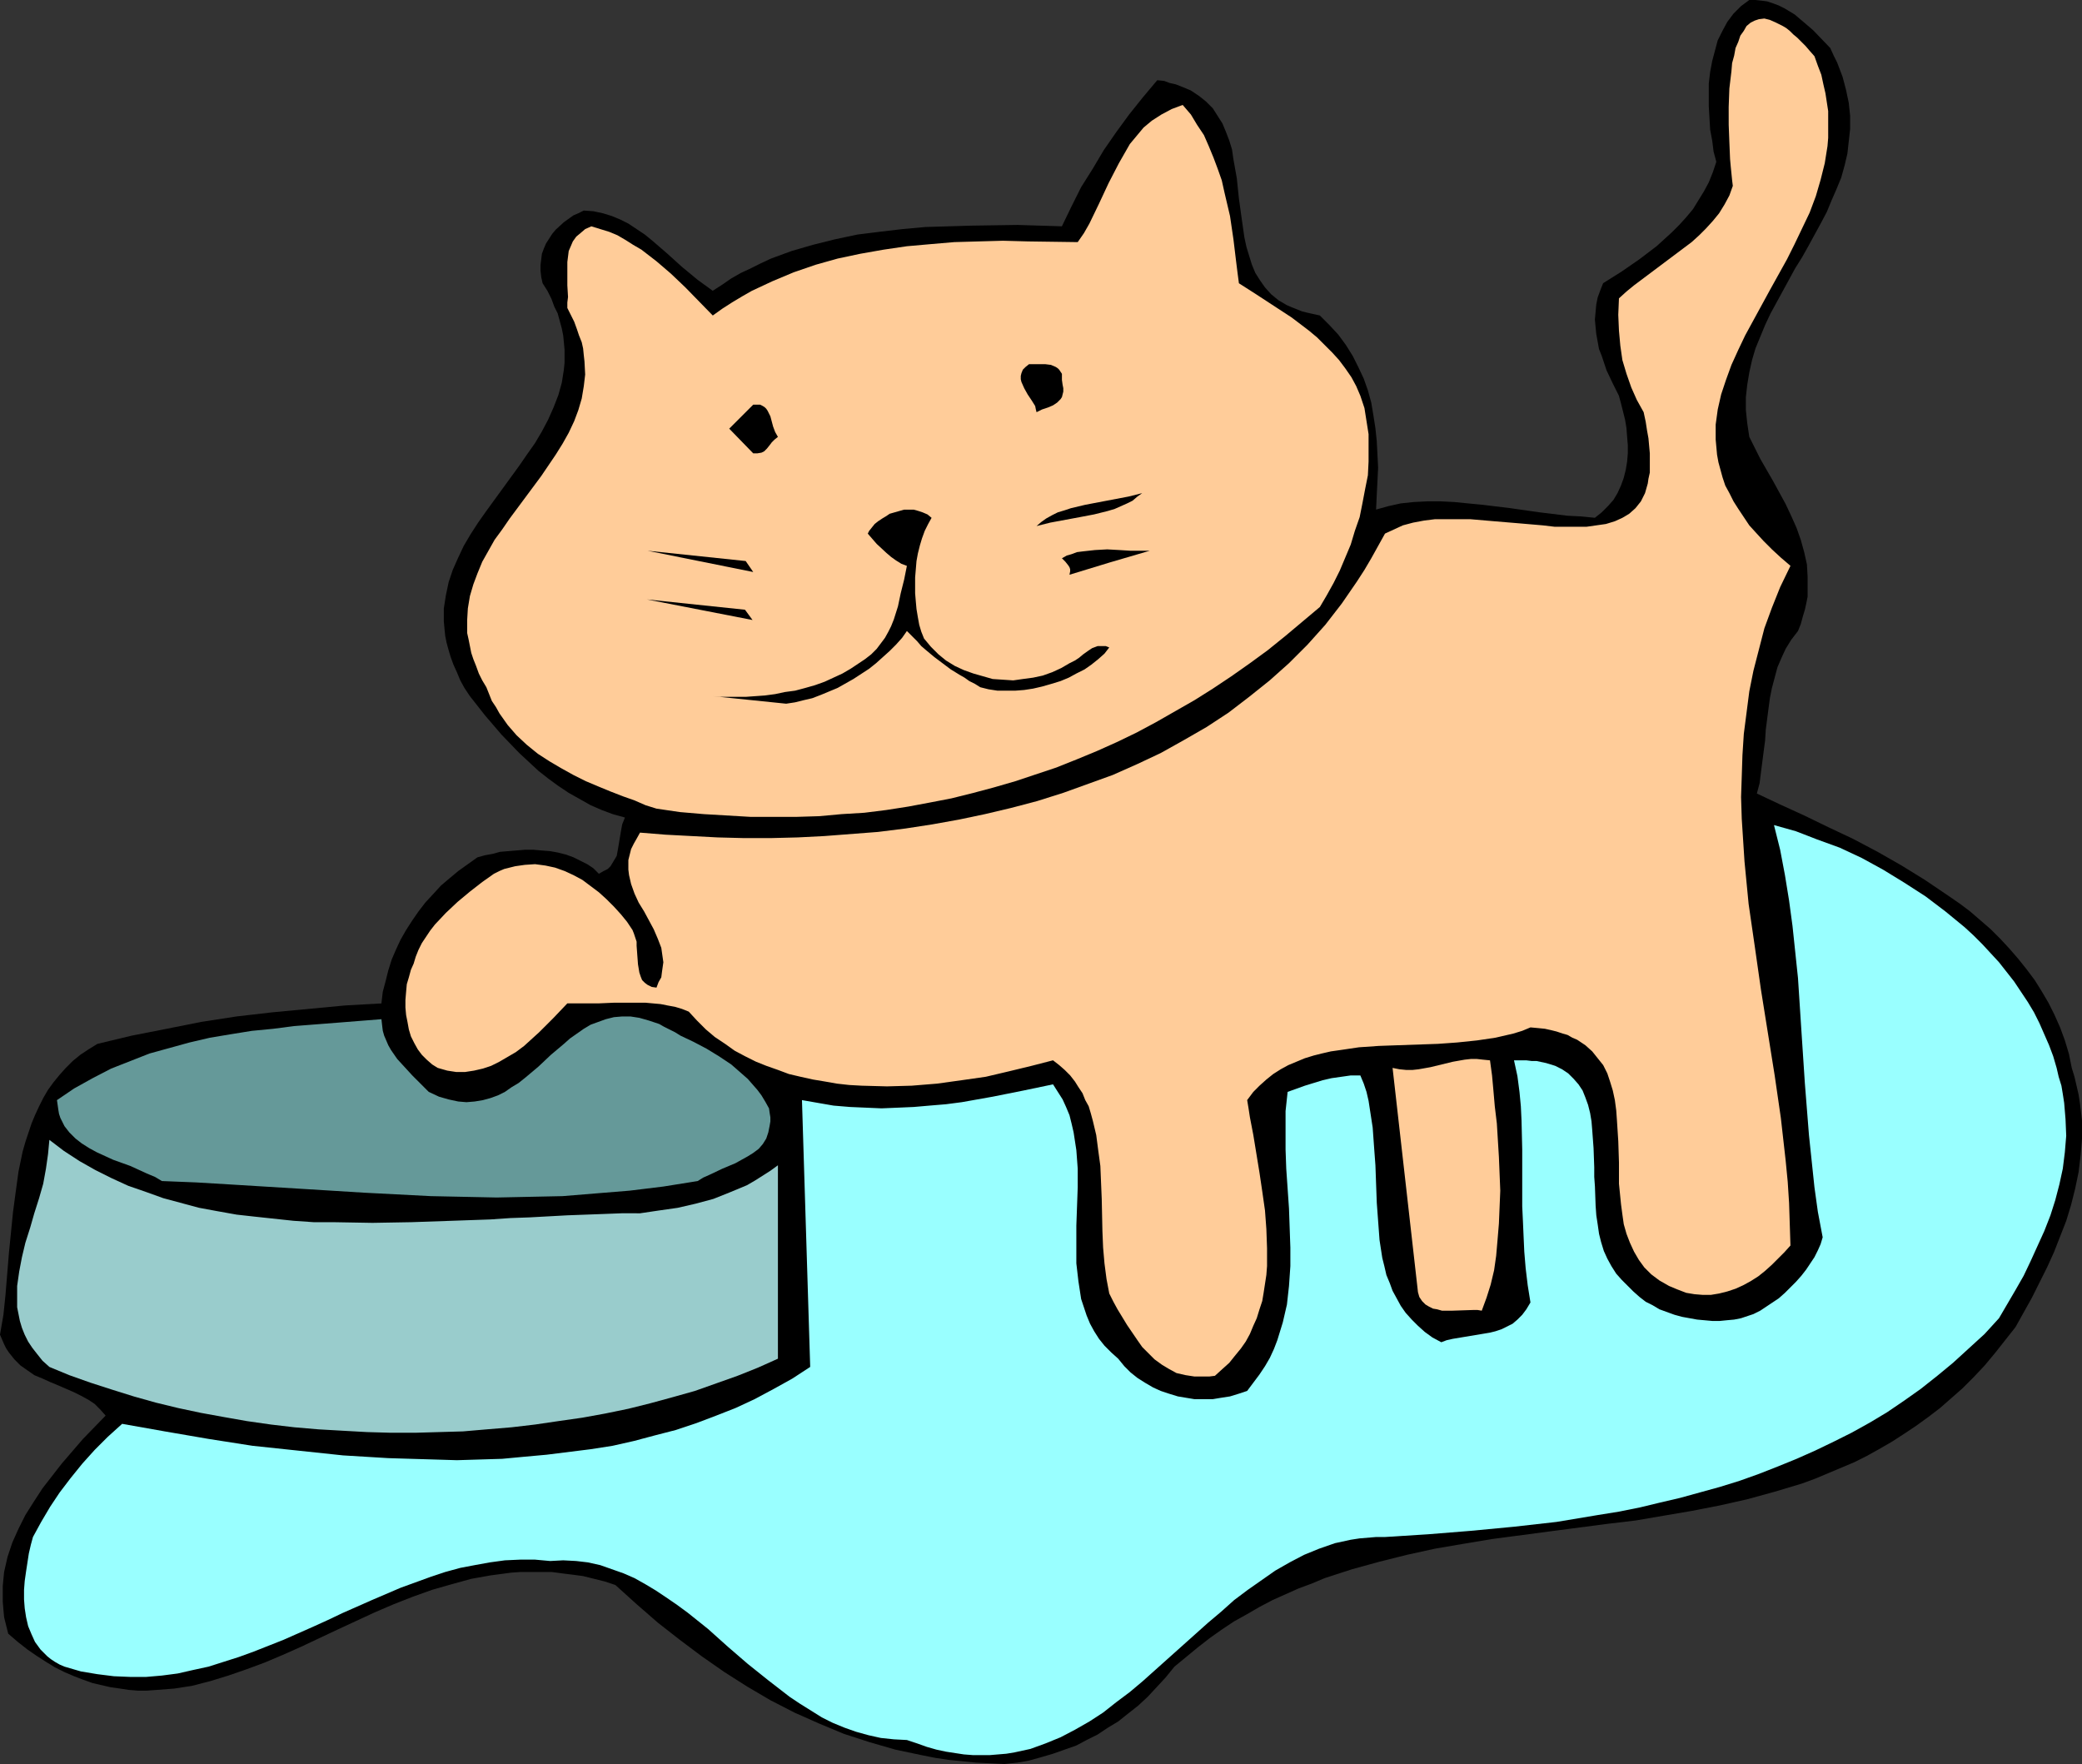 <?xml version="1.0" encoding="UTF-8" standalone="no"?>
<svg
   version="1.0"
   width="129.766mm"
   height="109.94mm"
   id="svg14"
   sodipodi:docname="Cat &amp; Bowl 14.wmf"
   xmlns:inkscape="http://www.inkscape.org/namespaces/inkscape"
   xmlns:sodipodi="http://sodipodi.sourceforge.net/DTD/sodipodi-0.dtd"
   xmlns="http://www.w3.org/2000/svg"
   xmlns:svg="http://www.w3.org/2000/svg">
  <rect width="100%" height="100%" fill="#333333" stroke="none"/>
  <sodipodi:namedview
     id="namedview14"
     pagecolor="#ffffff"
     bordercolor="#000000"
     borderopacity="0.25"
     inkscape:showpageshadow="2"
     inkscape:pageopacity="0.0"
     inkscape:pagecheckerboard="0"
     inkscape:deskcolor="#d1d1d1"
     inkscape:document-units="mm" />
  <defs
     id="defs1">
    <pattern
       id="WMFhbasepattern"
       patternUnits="userSpaceOnUse"
       width="6"
       height="6"
       x="0"
       y="0" />
  </defs>
  <path
     style="fill:#000000;fill-opacity:1;fill-rule:evenodd;stroke:none"
     d="m 431.148,11.309 0.808,1.777 0.808,1.616 1.293,3.393 0.808,3.07 0.646,3.07 0.323,3.07 v 3.07 l -0.323,2.908 -0.323,2.908 -0.646,2.746 -0.808,2.908 -1.131,2.746 -1.131,2.585 -1.131,2.746 -1.454,2.746 -2.909,5.331 -1.454,2.585 -1.616,2.585 -2.909,5.331 -2.909,5.331 -1.293,2.746 -1.131,2.746 -1.131,2.746 -0.808,2.746 -0.646,2.908 -0.485,2.908 -0.323,2.908 v 3.07 l 0.323,3.07 0.485,3.231 1.293,2.585 1.293,2.585 3.07,5.331 2.909,5.331 1.293,2.746 1.293,2.908 0.97,2.746 0.808,2.908 0.646,2.908 0.162,2.908 v 3.07 1.616 l -0.323,1.616 -0.323,1.454 -0.485,1.616 -0.485,1.777 -0.646,1.616 -1.616,2.1 -1.293,2.1 -0.97,2.1 -0.97,2.262 -0.646,2.423 -0.646,2.423 -0.485,2.423 -0.323,2.423 -0.646,5.008 -0.162,2.585 -0.323,2.423 -0.646,5.008 -0.323,2.585 -0.646,2.423 5.494,2.585 5.656,2.585 5.656,2.746 5.818,2.746 5.818,3.07 5.656,3.231 5.494,3.393 5.494,3.716 2.586,1.777 2.586,1.939 2.424,2.1 2.424,2.1 2.262,2.262 2.101,2.262 2.101,2.423 1.939,2.423 1.939,2.585 1.616,2.585 1.616,2.746 1.454,2.908 1.293,2.908 1.131,3.07 0.97,3.231 0.646,3.231 0.646,2.1 0.485,2.1 0.485,2.1 0.323,2.1 0.485,4.039 v 4.2 l -0.323,3.877 -0.485,4.039 -0.808,3.877 -0.97,3.877 -1.131,3.716 -1.454,3.716 -1.454,3.716 -1.616,3.554 -1.778,3.554 -1.778,3.554 -3.878,6.947 -2.424,3.07 -2.424,3.07 -2.424,2.908 -2.586,2.746 -2.586,2.585 -2.747,2.423 -2.586,2.262 -2.747,2.1 -2.909,2.1 -2.909,1.939 -2.747,1.777 -3.07,1.777 -2.909,1.616 -2.909,1.454 -3.07,1.292 -3.07,1.292 -3.07,1.292 -3.07,1.131 -6.464,1.939 -6.464,1.777 -6.464,1.454 -6.626,1.292 -6.626,1.131 -6.626,1.131 -6.787,0.808 -13.574,1.777 -13.413,1.777 -6.787,1.131 -6.626,1.131 -6.626,1.454 -6.464,1.616 -6.464,1.777 -6.464,2.1 -3.07,1.292 -3.07,1.131 -6.141,2.746 -3.07,1.616 -3.07,1.777 -2.909,1.616 -2.909,1.939 -2.747,1.939 -2.909,2.262 -2.747,2.262 -2.747,2.262 -2.101,2.585 -2.101,2.262 -2.101,2.262 -2.262,2.1 -2.262,1.777 -2.424,1.939 -2.424,1.454 -2.424,1.616 -2.586,1.292 -2.424,1.292 -2.747,0.969 -2.747,0.969 -2.747,0.808 -2.909,0.808 -2.747,0.485 -3.07,0.323 -3.232,-0.162 -3.394,-0.162 -3.232,-0.323 -3.232,-0.323 -3.232,-0.485 -3.232,-0.646 -3.07,-0.646 -3.07,-0.646 -6.141,-1.777 -5.979,-1.939 -5.818,-2.423 -5.818,-2.585 -5.656,-2.908 -5.494,-3.231 -5.333,-3.393 -5.333,-3.716 -5.171,-3.877 -5.171,-4.039 -5.01,-4.362 -5.01,-4.524 -2.424,-0.808 -2.586,-0.646 -2.586,-0.646 -2.424,-0.323 -2.586,-0.323 -2.424,-0.323 h -2.424 -2.424 -2.424 l -2.262,0.162 -4.848,0.646 -4.525,0.808 -4.686,1.292 -4.525,1.292 -4.525,1.616 -4.525,1.777 -4.525,1.939 -8.726,4.039 -8.565,4.039 -4.363,1.939 -4.202,1.777 -4.363,1.616 -4.202,1.454 -4.202,1.292 -4.363,1.131 -4.202,0.646 -4.202,0.323 -2.262,0.162 h -2.101 l -2.101,-0.162 -2.101,-0.323 -2.262,-0.323 -2.101,-0.485 -2.101,-0.485 -2.262,-0.808 -2.101,-0.808 -2.262,-0.969 -2.262,-1.131 -2.101,-1.292 -2.262,-1.454 -2.101,-1.454 -2.262,-1.777 -2.262,-1.939 -0.485,-1.939 -0.485,-1.939 -0.162,-1.777 -0.162,-1.939 v -1.777 -1.777 l 0.162,-1.777 0.162,-1.616 0.808,-3.554 1.131,-3.393 1.454,-3.231 1.616,-3.231 1.939,-3.07 2.101,-3.231 2.262,-2.908 2.262,-2.908 5.01,-5.816 5.333,-5.493 -1.293,-1.454 -1.293,-1.292 -1.454,-0.969 -1.778,-0.969 -1.616,-0.808 -3.717,-1.616 -1.939,-0.808 -1.778,-0.808 L 8.08,323.919 6.464,322.789 4.848,321.658 3.394,320.204 2.101,318.588 1.454,317.619 0.97,316.649 0.485,315.519 0,314.388 l 0.808,-4.685 0.485,-4.685 0.808,-9.855 0.97,-9.693 0.646,-4.847 0.646,-4.685 0.97,-4.685 0.646,-2.262 1.454,-4.362 0.808,-1.939 0.97,-2.1 0.97,-1.939 1.131,-1.939 1.293,-1.777 1.454,-1.777 1.454,-1.616 1.616,-1.616 1.778,-1.454 1.939,-1.292 2.101,-1.292 8.08,-1.939 8.242,-1.616 8.08,-1.616 8.403,-1.292 8.403,-0.969 8.565,-0.808 8.565,-0.808 8.565,-0.485 0.323,-2.746 0.646,-2.423 0.646,-2.585 0.808,-2.585 0.97,-2.262 1.131,-2.423 1.293,-2.262 1.454,-2.262 1.454,-2.1 1.616,-2.1 1.939,-2.1 1.778,-1.939 2.101,-1.777 1.939,-1.616 2.262,-1.616 2.262,-1.616 1.778,-0.485 1.778,-0.323 1.778,-0.485 1.939,-0.162 1.939,-0.162 1.939,-0.162 h 2.101 l 1.778,0.162 2.101,0.162 1.778,0.323 1.939,0.485 1.778,0.646 1.616,0.808 1.616,0.808 1.454,0.969 1.293,1.292 1.131,-0.646 0.97,-0.485 0.646,-0.646 0.485,-0.808 0.485,-0.808 0.485,-0.808 0.323,-1.777 0.323,-1.939 0.323,-1.939 0.323,-1.777 0.323,-0.808 0.323,-0.808 -2.909,-0.808 -2.586,-0.969 -2.586,-1.131 -2.586,-1.454 -2.586,-1.454 -2.424,-1.616 -2.424,-1.777 -2.262,-1.777 -2.262,-2.1 -2.262,-2.1 -4.202,-4.362 -3.878,-4.524 -3.555,-4.524 -1.293,-1.939 -0.97,-1.777 -0.808,-1.939 -0.808,-1.777 -0.646,-1.777 -0.485,-1.616 -0.485,-1.777 -0.323,-1.616 -0.162,-1.616 -0.162,-1.777 v -1.454 -1.616 l 0.485,-3.07 0.646,-3.07 0.97,-2.908 1.293,-2.908 1.293,-2.746 1.616,-2.746 1.778,-2.746 1.939,-2.746 3.878,-5.331 3.878,-5.331 1.778,-2.585 1.939,-2.746 1.616,-2.746 1.454,-2.746 1.293,-2.908 1.131,-2.908 0.808,-2.908 0.485,-3.07 0.162,-1.616 v -1.454 -1.616 l -0.162,-1.777 -0.162,-1.616 -0.323,-1.616 -0.485,-1.777 -0.485,-1.777 -0.808,-1.616 -0.646,-1.777 -0.97,-1.939 -1.131,-1.777 -0.323,-1.454 -0.162,-1.454 v -1.454 l 0.162,-1.292 0.162,-1.292 0.485,-1.292 0.485,-1.131 1.454,-2.262 0.808,-0.969 1.939,-1.777 1.131,-0.808 1.131,-0.808 1.131,-0.485 1.293,-0.646 2.262,0.162 2.262,0.485 2.101,0.646 1.939,0.808 1.939,0.969 1.939,1.292 1.939,1.292 1.778,1.454 3.555,3.07 3.394,3.07 3.717,3.07 1.778,1.292 1.778,1.292 2.262,-1.454 2.101,-1.454 2.262,-1.292 2.424,-1.131 2.262,-1.131 2.424,-1.131 4.848,-1.777 5.01,-1.454 5.171,-1.292 5.333,-1.131 5.171,-0.646 5.494,-0.646 5.333,-0.485 5.494,-0.162 5.494,-0.162 10.666,-0.162 10.504,0.323 2.262,-4.685 2.262,-4.524 2.747,-4.362 2.586,-4.362 2.909,-4.2 3.07,-4.2 3.232,-4.039 3.394,-4.039 1.616,0.162 1.293,0.485 1.454,0.323 2.424,0.969 1.131,0.485 1.939,1.292 1.616,1.292 1.616,1.616 1.131,1.777 1.131,1.777 0.808,1.939 0.808,2.1 0.646,2.1 0.323,2.262 0.808,4.524 0.485,4.685 0.646,4.685 0.646,4.524 0.485,2.262 0.646,2.1 0.646,2.1 0.808,1.939 1.131,1.777 1.131,1.616 1.454,1.616 1.778,1.454 1.939,1.131 1.131,0.485 2.424,0.969 1.293,0.323 1.454,0.323 1.454,0.323 2.262,2.262 2.101,2.262 1.778,2.423 1.616,2.585 1.293,2.585 1.293,2.746 0.97,2.746 0.808,2.908 0.485,2.908 0.485,3.07 0.323,3.07 0.162,3.07 0.162,3.231 -0.162,3.231 -0.162,3.231 -0.162,3.393 2.909,-0.808 2.909,-0.646 3.07,-0.323 3.232,-0.162 h 3.07 l 3.232,0.162 3.232,0.323 3.394,0.323 6.626,0.808 6.787,0.969 6.626,0.808 3.232,0.162 3.232,0.323 1.616,-1.292 1.454,-1.454 1.293,-1.454 0.97,-1.616 0.808,-1.777 0.646,-1.777 0.485,-1.939 0.323,-1.939 0.162,-1.939 v -1.939 l -0.162,-1.939 -0.162,-2.1 -0.323,-1.939 -0.485,-1.939 -0.485,-1.939 -0.485,-1.777 -1.454,-2.908 -1.454,-3.07 -1.131,-3.393 -0.646,-1.616 -0.323,-1.777 -0.323,-1.777 -0.162,-1.616 -0.162,-1.777 0.162,-1.777 0.162,-1.777 0.323,-1.616 0.646,-1.777 0.646,-1.616 4.363,-2.746 4.202,-2.908 4.04,-3.07 1.778,-1.616 1.778,-1.616 1.778,-1.777 1.616,-1.777 1.616,-1.939 1.293,-2.1 1.293,-2.1 1.131,-2.1 0.97,-2.423 0.808,-2.423 -0.646,-2.423 -0.323,-2.585 -0.485,-2.585 -0.162,-2.746 -0.162,-2.746 v -2.585 -2.746 l 0.323,-2.746 0.485,-2.585 0.646,-2.423 0.646,-2.423 1.131,-2.262 1.131,-2.1 1.454,-1.939 1.778,-1.777 L 412.08,0 h 1.454 l 1.454,0.162 1.293,0.162 1.454,0.485 1.293,0.485 1.293,0.646 2.424,1.454 2.101,1.777 2.262,1.939 z"
     id="path1" />
  <path
     style="fill:#ffcc99;fill-opacity:1;fill-rule:evenodd;stroke:none"
     d="m 427.432,13.248 0.808,2.262 0.808,2.1 0.485,2.262 0.485,2.1 0.323,2.1 0.323,2.1 v 2.1 2.1 2.1 l -0.162,1.939 -0.646,4.039 -0.97,3.877 -1.131,3.877 -1.454,3.877 -1.778,3.716 -1.778,3.716 -1.778,3.554 -4.04,7.27 -3.878,7.108 -1.939,3.554 -1.616,3.393 -1.616,3.554 -1.293,3.554 -1.131,3.393 -0.808,3.554 -0.485,3.554 v 1.777 1.777 l 0.162,1.777 0.162,1.777 0.323,1.777 0.485,1.777 0.485,1.777 0.646,1.939 0.97,1.777 0.97,1.939 1.131,1.777 1.293,1.939 1.293,1.939 1.616,1.777 1.778,1.939 1.939,1.939 2.101,1.939 2.262,1.939 -2.424,5.008 -1.939,4.847 -1.778,4.847 -1.293,5.008 -1.293,5.008 -0.97,4.847 -0.646,5.008 -0.646,5.008 -0.323,5.008 -0.162,5.008 -0.162,4.847 0.162,5.17 0.323,5.008 0.323,5.008 0.97,10.016 1.454,10.016 1.454,10.178 3.232,20.194 1.454,10.016 1.131,10.016 0.485,5.008 0.323,5.008 0.162,5.008 0.162,5.008 -1.454,1.616 -1.454,1.454 -1.454,1.454 -1.616,1.454 -1.616,1.292 -1.778,1.131 -1.778,0.969 -1.778,0.808 -1.939,0.646 -1.939,0.485 -1.939,0.323 h -1.939 l -1.939,-0.162 -1.939,-0.323 -2.101,-0.808 -1.939,-0.808 -1.131,-0.646 -1.131,-0.646 -1.939,-1.454 -1.616,-1.616 -1.293,-1.777 -1.131,-1.939 -0.97,-2.1 -0.808,-2.1 -0.646,-2.262 -0.323,-2.262 -0.323,-2.423 -0.485,-4.847 v -5.008 l -0.162,-5.008 -0.323,-5.008 -0.162,-2.262 -0.323,-2.423 -0.485,-2.262 -0.646,-2.1 -0.646,-1.939 -0.97,-1.939 -1.293,-1.616 -1.293,-1.616 -1.616,-1.454 -1.939,-1.292 -1.131,-0.485 -1.131,-0.646 -1.131,-0.323 -1.454,-0.485 -1.293,-0.323 -1.454,-0.323 -1.616,-0.162 -1.778,-0.162 -1.939,0.808 -2.101,0.646 -2.101,0.485 -2.101,0.485 -4.363,0.646 -4.686,0.485 -4.525,0.323 -9.373,0.323 -4.525,0.162 -4.686,0.323 -4.363,0.646 -2.262,0.323 -2.101,0.485 -1.939,0.485 -2.101,0.646 -1.939,0.808 -1.939,0.808 -1.778,0.969 -1.778,1.131 -1.616,1.292 -1.616,1.454 -1.454,1.454 -1.454,1.939 0.323,1.939 0.323,2.1 0.808,4.2 1.454,8.886 0.646,4.362 0.646,4.524 0.323,4.362 0.162,4.524 v 4.2 l -0.162,2.1 -0.323,2.1 -0.323,2.1 -0.323,1.939 -0.646,1.939 -0.646,2.1 -0.808,1.777 -0.808,1.939 -0.97,1.777 -1.131,1.616 -1.454,1.777 -1.293,1.616 -1.616,1.454 -1.778,1.616 -1.293,0.162 h -1.293 -2.262 l -2.101,-0.323 -2.101,-0.485 -1.778,-0.969 -1.616,-0.969 -1.778,-1.292 -1.454,-1.454 -1.454,-1.454 -1.131,-1.616 -2.424,-3.554 -2.262,-3.716 -0.97,-1.777 -0.97,-1.939 -0.646,-3.393 -0.485,-3.716 -0.323,-3.716 -0.162,-3.877 -0.162,-7.593 -0.162,-3.877 -0.162,-3.877 -0.485,-3.554 -0.485,-3.716 -0.808,-3.393 -0.485,-1.777 -0.485,-1.616 -0.808,-1.454 -0.646,-1.616 -0.97,-1.454 -0.808,-1.292 -1.131,-1.454 -1.293,-1.292 -1.293,-1.131 -1.454,-1.131 -5.01,1.292 -5.333,1.292 -5.494,1.292 -5.656,0.808 -5.818,0.808 -5.979,0.485 -5.818,0.162 -5.979,-0.162 -2.909,-0.162 -2.909,-0.323 -2.747,-0.485 -2.909,-0.485 -2.909,-0.646 -2.747,-0.646 -2.586,-0.969 -2.747,-0.969 -2.424,-0.969 -2.586,-1.292 -2.424,-1.292 -2.262,-1.616 -2.424,-1.616 -2.101,-1.777 -2.101,-2.1 -1.939,-2.1 -1.616,-0.646 -1.616,-0.485 -1.778,-0.323 -1.616,-0.323 -3.555,-0.323 h -3.717 -3.717 l -3.717,0.162 h -3.717 -3.555 l -3.232,3.393 -3.394,3.393 -1.778,1.616 -1.778,1.616 -1.939,1.454 -1.939,1.131 -1.939,1.131 -1.939,0.969 -1.939,0.646 -2.101,0.485 -2.101,0.323 h -2.101 l -2.101,-0.323 -2.262,-0.646 -1.293,-0.808 -1.293,-1.131 -1.131,-1.131 -0.97,-1.292 -0.808,-1.454 -0.808,-1.616 -0.485,-1.616 -0.323,-1.777 -0.323,-1.616 -0.162,-1.777 v -1.777 l 0.162,-1.939 0.162,-1.777 0.485,-1.616 0.485,-1.777 0.646,-1.454 0.485,-1.616 0.646,-1.616 0.808,-1.616 0.97,-1.454 0.97,-1.454 1.131,-1.454 2.586,-2.746 2.747,-2.585 2.909,-2.423 2.909,-2.262 2.747,-1.939 1.293,-0.646 1.131,-0.485 2.586,-0.646 2.262,-0.323 2.424,-0.162 2.424,0.323 2.262,0.485 2.262,0.808 2.101,0.969 2.101,1.131 1.939,1.454 1.939,1.454 1.778,1.616 1.778,1.777 1.616,1.777 1.454,1.777 1.293,1.939 0.323,0.808 0.323,0.969 0.323,0.969 v 0.969 l 0.323,4.362 0.323,1.939 0.323,0.969 0.323,0.808 0.646,0.646 0.646,0.485 0.97,0.485 1.131,0.162 0.485,-1.292 0.646,-1.131 0.162,-1.292 0.162,-1.131 0.162,-1.131 -0.162,-1.131 -0.162,-1.131 -0.162,-1.131 -0.808,-2.1 -0.97,-2.262 -2.262,-4.2 -1.293,-2.1 -0.97,-2.1 -0.808,-2.262 -0.485,-2.1 -0.162,-1.292 v -1.131 -1.131 l 0.323,-1.292 0.323,-1.292 0.646,-1.292 0.646,-1.131 0.808,-1.454 5.979,0.485 6.141,0.323 6.141,0.323 6.302,0.162 h 6.141 l 6.464,-0.162 6.302,-0.323 6.302,-0.485 6.302,-0.485 6.464,-0.808 6.302,-0.969 6.302,-1.131 6.141,-1.292 6.141,-1.454 6.141,-1.616 6.141,-1.939 5.818,-2.1 5.818,-2.1 5.818,-2.585 5.494,-2.585 5.494,-3.07 5.333,-3.07 5.171,-3.393 4.848,-3.716 4.848,-3.877 4.525,-4.039 4.363,-4.362 4.202,-4.685 3.878,-5.008 1.778,-2.585 1.778,-2.585 1.778,-2.746 1.616,-2.746 1.616,-2.908 1.616,-2.908 2.101,-0.969 2.101,-0.969 2.424,-0.646 2.586,-0.485 2.586,-0.323 h 2.586 2.747 2.909 l 5.656,0.485 5.818,0.485 5.656,0.485 2.747,0.323 h 2.586 2.586 2.424 l 2.262,-0.323 2.262,-0.323 2.101,-0.646 1.778,-0.808 1.616,-0.969 1.454,-1.292 0.646,-0.808 0.646,-0.808 0.485,-0.969 0.485,-0.969 0.323,-1.131 0.323,-1.131 0.162,-1.131 0.323,-1.454 v -1.292 -1.616 -1.616 l -0.162,-1.777 -0.162,-1.777 -0.323,-1.777 -0.323,-2.1 -0.485,-2.262 -1.616,-2.908 -1.293,-2.908 -1.131,-3.231 -0.97,-3.231 -0.485,-3.393 -0.323,-3.554 -0.162,-3.716 0.162,-3.877 1.778,-1.616 1.778,-1.454 3.878,-2.908 3.878,-2.908 3.878,-2.908 1.939,-1.454 1.778,-1.616 1.616,-1.616 1.616,-1.777 1.454,-1.777 1.293,-2.1 1.131,-2.1 0.808,-2.262 -0.162,-1.292 -0.162,-1.616 -0.162,-1.616 -0.162,-1.777 -0.162,-3.877 -0.162,-4.2 V 25.203 l 0.162,-4.362 0.485,-4.039 0.162,-1.939 0.485,-1.777 0.323,-1.777 0.646,-1.454 0.485,-1.454 0.808,-1.131 0.646,-1.131 0.97,-0.808 0.97,-0.485 0.97,-0.323 1.293,-0.162 1.293,0.323 1.454,0.646 0.646,0.323 0.97,0.485 0.808,0.485 0.808,0.646 0.808,0.808 0.97,0.808 0.97,0.969 0.97,0.969 0.97,1.131 z"
     id="path2" />
  <path
     style="fill:#ffcc99;fill-opacity:1;fill-rule:evenodd;stroke:none"
     d="m 291.849,66.723 4.04,2.585 4.202,2.746 4.202,2.746 4.04,3.07 1.939,1.616 1.778,1.777 1.778,1.777 1.616,1.777 1.454,1.939 1.454,2.1 1.131,2.1 0.97,2.262 0.97,2.908 0.485,3.07 0.485,3.07 v 3.231 3.231 l -0.162,3.231 -0.646,3.231 -0.646,3.393 -0.646,3.231 -1.131,3.231 -0.97,3.231 -1.293,3.07 -1.293,3.07 -1.454,2.908 -1.616,2.908 -1.616,2.746 -4.04,3.393 -4.04,3.393 -4.202,3.393 -4.202,3.07 -4.363,3.07 -4.363,2.908 -4.363,2.746 -4.525,2.585 -4.525,2.585 -4.525,2.423 -4.686,2.262 -4.686,2.1 -4.686,1.939 -4.848,1.939 -4.848,1.616 -4.848,1.616 -5.01,1.454 -4.848,1.292 -5.171,1.292 -5.01,0.969 -5.171,0.969 -5.171,0.808 -5.171,0.646 -5.333,0.323 -5.333,0.485 -5.333,0.162 h -5.494 -5.333 l -5.494,-0.323 -5.494,-0.323 -5.656,-0.485 -5.494,-0.808 -2.586,-0.808 -2.586,-1.131 -2.747,-0.969 -2.909,-1.131 -2.747,-1.131 -3.07,-1.292 -2.909,-1.454 -2.909,-1.616 -2.747,-1.616 -2.747,-1.777 -2.586,-2.1 -2.424,-2.262 -2.101,-2.423 -1.939,-2.746 -0.808,-1.454 -0.97,-1.454 -0.646,-1.616 -0.646,-1.616 -0.97,-1.616 -0.808,-1.616 -0.646,-1.777 -0.646,-1.616 -0.485,-1.454 -0.323,-1.616 -0.323,-1.616 -0.323,-1.454 v -3.07 l 0.162,-2.746 0.485,-2.908 0.808,-2.746 0.97,-2.585 1.131,-2.746 1.454,-2.585 1.454,-2.585 1.778,-2.423 1.778,-2.585 7.434,-10.016 3.394,-5.008 1.616,-2.585 1.454,-2.585 1.293,-2.746 0.97,-2.585 0.808,-2.746 0.485,-2.908 0.323,-2.746 -0.162,-3.07 -0.162,-1.454 -0.162,-1.616 -0.323,-1.454 -0.646,-1.616 -0.485,-1.454 -0.646,-1.777 -0.808,-1.616 -0.808,-1.616 v -1.292 l 0.162,-1.292 -0.162,-2.746 V 64.461 61.714 l 0.162,-1.292 0.162,-1.292 0.485,-1.131 0.485,-1.131 0.808,-1.131 0.97,-0.808 1.131,-0.969 1.454,-0.646 2.101,0.646 2.101,0.646 1.939,0.808 1.939,1.131 1.778,1.131 1.939,1.131 3.555,2.746 3.394,2.908 3.394,3.231 6.464,6.624 2.262,-1.616 2.262,-1.454 2.424,-1.454 2.262,-1.292 2.424,-1.131 2.424,-1.131 5.01,-2.1 5.171,-1.777 5.171,-1.454 5.333,-1.131 5.494,-0.969 5.494,-0.808 5.494,-0.485 5.656,-0.485 5.656,-0.162 5.818,-0.162 5.979,0.162 11.635,0.162 1.454,-2.1 1.293,-2.262 2.262,-4.685 2.262,-4.847 2.424,-4.685 1.293,-2.262 1.293,-2.262 1.616,-1.939 1.616,-1.939 1.939,-1.616 2.262,-1.454 2.424,-1.292 1.293,-0.485 1.293,-0.485 1.939,2.262 1.454,2.423 1.616,2.423 1.131,2.585 1.131,2.746 0.97,2.585 0.97,2.746 0.646,2.908 1.293,5.493 0.808,5.493 0.646,5.331 0.323,2.585 z"
     id="path3" />
  <path
     style="fill:#000000;fill-opacity:1;fill-rule:evenodd;stroke:none"
     d="m 250.157,89.502 0.162,1.131 0.162,0.808 v 0.808 l -0.162,0.646 -0.162,0.646 -0.323,0.485 -0.808,0.808 -0.97,0.646 -1.131,0.485 -1.454,0.485 -1.293,0.646 -0.162,-0.646 -0.162,-0.808 -0.808,-1.292 -0.97,-1.454 -0.808,-1.454 -0.646,-1.454 -0.162,-0.646 v -0.808 l 0.162,-0.646 0.323,-0.808 0.646,-0.646 0.808,-0.646 h 2.586 1.293 l 1.293,0.162 1.131,0.485 0.485,0.323 0.323,0.323 0.323,0.485 0.323,0.485 v 0.808 z"
     id="path4" />
  <path
     style="fill:#000000;fill-opacity:1;fill-rule:evenodd;stroke:none"
     d="m 183.254,102.911 -0.808,0.646 -0.646,0.646 -0.485,0.646 -0.646,0.808 -0.646,0.646 -0.646,0.323 -0.97,0.162 h -0.323 -0.646 l -5.656,-5.816 5.656,-5.654 h 0.97 0.646 l 0.646,0.323 0.485,0.323 0.323,0.323 0.323,0.485 0.646,1.292 0.646,2.423 0.485,1.292 z"
     id="path5" />
  <path
     style="fill:#000000;fill-opacity:1;fill-rule:evenodd;stroke:none"
     d="m 269.064,116.159 -1.131,0.808 -1.131,0.969 -1.293,0.646 -1.454,0.646 -1.454,0.646 -1.616,0.485 -3.232,0.808 -3.394,0.646 -6.949,1.292 -3.232,0.808 1.131,-0.969 1.131,-0.808 1.454,-0.808 1.293,-0.646 1.616,-0.485 1.454,-0.485 3.394,-0.808 3.394,-0.646 3.394,-0.646 3.394,-0.646 z"
     id="path6" />
  <path
     style="fill:#000000;fill-opacity:1;fill-rule:evenodd;stroke:none"
     d="m 219.453,121.975 -0.808,1.454 -0.808,1.616 -0.646,1.777 -0.485,1.616 -0.485,1.939 -0.323,1.777 -0.162,1.939 -0.162,1.939 v 3.716 l 0.162,1.939 0.162,1.777 0.323,1.939 0.323,1.777 0.485,1.616 0.646,1.616 1.616,1.939 1.778,1.777 1.778,1.454 2.101,1.292 2.101,0.969 2.262,0.808 2.262,0.646 2.262,0.646 2.424,0.162 2.424,0.162 2.262,-0.323 2.424,-0.323 2.262,-0.485 2.262,-0.808 2.101,-0.969 1.939,-1.131 1.293,-0.646 0.97,-0.646 0.97,-0.808 1.131,-0.808 0.97,-0.646 1.293,-0.485 h 0.646 0.646 0.646 l 0.808,0.323 -1.131,1.454 -1.454,1.292 -1.616,1.292 -1.616,1.131 -1.939,0.969 -1.778,0.969 -1.939,0.808 -2.101,0.646 -2.262,0.646 -2.101,0.485 -2.101,0.323 -2.101,0.162 h -2.262 -1.939 l -2.101,-0.323 -1.939,-0.485 -1.293,-0.808 -1.293,-0.646 -1.131,-0.808 -1.131,-0.646 -2.101,-1.292 -1.939,-1.454 -1.939,-1.454 -1.939,-1.616 -1.131,-0.969 -0.97,-1.131 -1.131,-1.131 -1.293,-1.292 -1.131,1.616 -1.454,1.616 -1.454,1.454 -1.616,1.454 -1.616,1.454 -1.616,1.292 -3.717,2.423 -3.717,2.1 -1.939,0.808 -1.939,0.808 -2.101,0.808 -2.101,0.485 -1.939,0.485 -2.101,0.323 -17.291,-1.777 1.778,0.162 h 1.939 1.939 2.101 l 2.262,-0.162 2.262,-0.162 2.424,-0.323 2.262,-0.485 2.424,-0.323 2.424,-0.646 2.262,-0.646 2.262,-0.808 2.101,-0.969 2.101,-0.969 1.939,-1.131 1.939,-1.292 1.454,-0.969 1.454,-1.131 1.293,-1.292 0.97,-1.292 0.97,-1.292 0.808,-1.454 0.646,-1.292 0.646,-1.616 0.97,-3.07 0.646,-3.07 0.808,-3.231 0.646,-3.231 -1.293,-0.485 -1.293,-0.808 -1.131,-0.808 -1.131,-0.969 -2.262,-2.1 -2.101,-2.423 0.323,-0.646 0.646,-0.808 0.646,-0.808 0.808,-0.646 0.97,-0.646 0.808,-0.485 0.97,-0.646 1.131,-0.323 1.131,-0.323 1.131,-0.323 h 1.131 1.131 l 1.131,0.323 0.97,0.323 1.131,0.485 z"
     id="path7" />
  <path
     style="fill:#000000;fill-opacity:1;fill-rule:evenodd;stroke:none"
     d="m 270.841,129.729 -9.373,2.746 -9.534,2.908 0.162,-0.808 v -0.485 l -0.162,-0.485 -0.323,-0.485 -0.646,-0.808 -0.808,-0.808 1.131,-0.646 1.131,-0.323 1.293,-0.485 1.293,-0.162 2.909,-0.323 2.909,-0.162 2.909,0.162 2.586,0.162 h 2.586 0.97 z"
     id="path8" />
  <path
     style="fill:#000000;fill-opacity:1;fill-rule:evenodd;stroke:none"
     d="m 177.437,134.738 -24.886,-5.008 23.109,2.423 z"
     id="path9" />
  <path
     style="fill:#000000;fill-opacity:1;fill-rule:evenodd;stroke:none"
     d="m 177.275,146.046 -24.886,-4.847 23.109,2.423 z"
     id="path10" />
  <path
     style="fill:#99ffff;fill-opacity:1;fill-rule:evenodd;stroke:none"
     d="m 484.476,251.542 0.485,2.1 0.646,2.1 0.323,1.939 0.323,2.1 0.323,3.877 0.162,3.877 -0.323,3.877 -0.485,3.877 -0.808,3.716 -0.97,3.716 -1.131,3.554 -1.454,3.716 -1.616,3.554 -1.616,3.554 -1.616,3.393 -1.939,3.393 -3.878,6.624 -3.394,3.716 -3.717,3.393 -3.717,3.393 -3.717,3.07 -3.878,3.07 -3.878,2.746 -4.04,2.746 -4.04,2.423 -4.363,2.423 -4.202,2.1 -4.363,2.1 -4.363,1.939 -4.363,1.777 -4.525,1.777 -4.525,1.616 -4.686,1.454 -4.686,1.292 -4.686,1.292 -4.848,1.131 -4.686,1.131 -4.848,0.969 -5.01,0.808 -9.696,1.616 -10.019,1.131 -10.181,0.969 -10.019,0.808 -10.181,0.646 h -2.101 l -1.939,0.162 -1.939,0.162 -2.101,0.323 -3.717,0.808 -3.717,1.292 -3.555,1.454 -3.394,1.777 -3.394,1.939 -3.232,2.262 -3.232,2.262 -3.232,2.423 -3.07,2.746 -3.07,2.585 -6.141,5.493 -6.141,5.493 -3.07,2.746 -3.07,2.585 -3.232,2.423 -3.07,2.423 -3.232,2.1 -3.394,1.939 -3.394,1.777 -3.555,1.454 -3.555,1.292 -3.717,0.808 -1.939,0.323 -1.939,0.162 -1.939,0.162 h -1.939 -2.101 l -2.101,-0.162 -2.101,-0.323 -2.101,-0.323 -2.262,-0.485 -2.262,-0.646 -2.262,-0.808 -2.424,-0.808 -3.07,-0.162 -3.07,-0.323 -2.909,-0.646 -2.909,-0.808 -2.747,-0.969 -2.747,-1.131 -2.586,-1.292 -2.586,-1.616 -2.586,-1.616 -2.424,-1.616 -5.01,-3.877 -4.848,-3.877 -4.686,-4.039 -4.686,-4.2 -4.848,-3.877 -2.424,-1.777 -2.586,-1.777 -2.424,-1.616 -2.424,-1.454 -2.586,-1.454 -2.586,-1.131 -2.747,-0.969 -2.747,-0.969 -2.909,-0.646 -2.747,-0.323 -3.07,-0.162 -3.07,0.162 -3.555,-0.323 h -3.555 l -3.555,0.162 -3.555,0.485 -3.555,0.646 -3.394,0.646 -3.555,0.969 -3.394,1.131 -3.555,1.292 -3.555,1.292 -6.787,2.908 -6.949,3.07 -3.394,1.616 -3.555,1.616 -6.949,3.07 -6.949,2.746 -3.555,1.292 -3.555,1.131 -3.555,1.131 -3.717,0.808 -3.555,0.808 -3.717,0.485 -3.717,0.323 h -3.717 l -3.878,-0.162 -3.878,-0.485 -3.878,-0.646 -3.878,-1.131 -1.131,-0.485 -1.131,-0.646 -0.97,-0.646 -0.808,-0.646 -1.616,-1.616 -1.293,-1.777 -0.808,-1.777 -0.808,-1.939 -0.485,-2.1 -0.323,-2.1 -0.162,-2.1 v -2.262 l 0.162,-2.1 0.323,-2.262 0.646,-4.2 0.485,-2.1 0.485,-1.777 1.939,-3.554 2.101,-3.554 2.262,-3.393 2.586,-3.393 2.747,-3.393 2.909,-3.231 3.07,-3.07 3.394,-3.07 10.019,1.777 10.342,1.777 10.342,1.616 10.666,1.131 10.666,1.131 10.666,0.646 5.333,0.162 5.494,0.162 5.333,0.162 5.333,-0.162 5.333,-0.162 5.171,-0.485 5.333,-0.485 5.171,-0.646 5.171,-0.646 5.171,-0.808 5.01,-1.131 4.848,-1.292 5.01,-1.292 4.848,-1.616 4.686,-1.777 4.525,-1.777 4.525,-2.1 4.525,-2.423 4.363,-2.423 4.202,-2.746 -1.939,-62.845 3.717,0.646 3.717,0.646 3.878,0.323 3.717,0.162 3.717,0.162 3.878,-0.162 3.717,-0.162 3.717,-0.323 3.878,-0.323 3.717,-0.485 7.272,-1.292 7.272,-1.454 6.949,-1.454 1.131,1.777 1.131,1.777 0.808,1.777 0.808,1.939 0.485,1.939 0.485,2.1 0.323,2.1 0.323,2.1 0.323,4.362 v 4.362 l -0.162,4.524 -0.162,4.524 v 4.524 4.362 l 0.485,4.2 0.323,2.1 0.323,2.1 0.646,1.939 0.646,1.939 0.808,1.939 0.97,1.777 1.131,1.777 1.293,1.616 1.616,1.616 1.616,1.454 1.454,1.777 1.454,1.454 1.616,1.292 1.778,1.131 1.939,1.131 1.778,0.808 1.939,0.646 2.101,0.646 1.939,0.323 1.939,0.323 h 2.262 2.101 l 1.939,-0.323 2.101,-0.323 2.101,-0.646 1.939,-0.646 1.454,-1.939 1.454,-1.939 1.293,-1.939 1.131,-1.939 0.97,-2.1 0.808,-2.1 0.646,-2.1 0.646,-2.1 0.485,-2.1 0.485,-2.1 0.485,-4.362 0.323,-4.685 v -4.362 l -0.323,-9.209 -0.646,-9.37 -0.162,-4.524 v -4.524 -4.524 l 0.485,-4.524 4.04,-1.454 4.202,-1.292 2.101,-0.485 2.262,-0.323 2.262,-0.323 h 2.262 l 0.808,1.939 0.646,1.939 0.485,2.1 0.323,2.1 0.646,4.2 0.323,4.524 0.323,4.362 0.162,4.524 0.162,4.362 0.323,4.362 0.323,4.362 0.646,4.2 0.485,1.939 0.485,2.1 0.808,1.939 0.646,1.777 0.97,1.777 0.97,1.777 1.131,1.616 1.454,1.616 1.454,1.454 1.616,1.454 1.778,1.292 2.101,1.131 1.293,-0.485 1.454,-0.323 2.909,-0.485 2.909,-0.485 2.909,-0.485 1.293,-0.323 1.454,-0.485 1.293,-0.646 1.293,-0.646 1.131,-0.969 1.131,-1.131 0.97,-1.292 0.97,-1.616 -0.646,-4.039 -0.485,-4.039 -0.323,-3.877 -0.162,-3.554 -0.162,-3.716 -0.162,-3.393 v -13.409 l -0.162,-6.785 -0.162,-3.393 -0.323,-3.393 -0.485,-3.716 -0.808,-3.716 h 1.454 1.454 l 1.293,0.162 h 1.131 l 2.262,0.485 2.101,0.646 1.616,0.808 1.454,0.969 1.293,1.292 1.131,1.292 0.97,1.454 0.646,1.616 0.646,1.777 0.485,1.939 0.323,1.939 0.162,1.939 0.323,4.362 0.162,4.524 v 2.262 l 0.162,2.262 0.162,4.524 0.162,2.262 0.323,2.1 0.323,2.262 0.485,1.939 0.646,2.1 0.808,1.777 0.97,1.777 1.131,1.777 1.293,1.454 1.454,1.454 1.293,1.292 1.454,1.292 1.454,1.131 1.616,0.808 1.616,0.969 1.778,0.646 1.778,0.646 1.778,0.485 1.778,0.323 1.778,0.323 1.778,0.162 1.778,0.162 h 1.778 l 1.616,-0.162 1.778,-0.162 1.616,-0.323 1.454,-0.485 1.454,-0.485 1.616,-0.808 1.454,-0.969 1.454,-0.969 1.454,-0.969 1.454,-1.292 1.293,-1.292 1.293,-1.292 1.293,-1.454 1.131,-1.454 0.97,-1.454 0.97,-1.454 0.808,-1.616 0.646,-1.454 0.485,-1.616 -1.131,-5.978 -0.808,-5.816 -0.646,-6.139 -0.646,-6.139 -0.97,-12.278 -0.808,-12.278 -0.808,-12.44 -0.646,-6.139 -0.646,-6.139 -0.808,-5.978 -0.97,-5.978 -1.131,-5.978 -1.454,-5.816 5.171,1.454 5.01,1.939 5.333,1.939 5.171,2.423 5.01,2.746 5.01,3.07 5.01,3.231 4.686,3.554 4.525,3.716 2.101,1.939 2.101,2.1 1.939,2.1 1.939,2.1 1.778,2.262 1.778,2.262 1.616,2.423 1.616,2.423 1.454,2.423 1.293,2.585 1.131,2.585 1.131,2.585 0.97,2.585 z"
     id="path11" />
  <path
     style="fill:#659999;fill-opacity:1;fill-rule:evenodd;stroke:none"
     d="m 101,257.197 2.424,1.131 2.262,0.646 2.262,0.485 1.939,0.162 1.939,-0.162 1.939,-0.323 1.778,-0.485 1.778,-0.646 1.616,-0.808 1.616,-1.131 1.616,-0.969 1.616,-1.292 3.07,-2.585 2.909,-2.746 3.07,-2.585 1.454,-1.292 1.616,-1.131 1.616,-1.131 1.616,-0.969 1.778,-0.646 1.778,-0.646 1.939,-0.485 1.939,-0.162 h 1.939 l 2.101,0.323 2.262,0.646 2.424,0.808 1.131,0.646 1.293,0.646 1.293,0.646 1.293,0.808 3.07,1.454 3.07,1.616 2.909,1.777 2.909,1.939 2.586,2.262 1.293,1.131 1.131,1.292 1.131,1.292 0.97,1.292 0.97,1.616 0.808,1.454 0.162,1.131 0.162,0.969 v 0.969 l -0.162,0.969 -0.323,1.616 -0.485,1.454 -0.808,1.292 -0.97,1.131 -1.293,0.969 -1.293,0.808 -1.454,0.808 -1.454,0.808 -3.07,1.292 -3.07,1.454 -1.454,0.646 -1.293,0.808 -8.08,1.292 -7.918,0.969 -7.918,0.646 -7.918,0.646 -7.757,0.162 -7.757,0.162 -7.757,-0.162 -7.757,-0.162 -15.675,-0.808 -15.675,-0.969 -15.837,-0.969 -8.08,-0.485 -8.08,-0.323 -1.616,-0.969 -1.939,-0.808 -3.878,-1.777 -4.04,-1.454 -3.878,-1.777 -1.778,-0.969 -1.778,-1.131 -1.454,-1.131 -1.454,-1.454 -1.131,-1.454 -0.97,-1.939 -0.323,-0.969 -0.162,-0.969 -0.162,-1.131 -0.162,-1.131 4.04,-2.746 4.363,-2.423 4.363,-2.262 4.525,-1.777 4.525,-1.777 4.686,-1.292 4.686,-1.292 4.848,-1.131 4.848,-0.808 5.01,-0.808 5.01,-0.485 5.01,-0.646 10.342,-0.808 10.181,-0.808 0.162,1.454 0.162,1.292 0.323,1.131 0.485,1.131 0.485,1.131 0.646,1.131 1.454,2.1 1.778,1.939 1.778,1.939 z"
     id="path12" />
  <path
     style="fill:#ffcc99;fill-opacity:1;fill-rule:evenodd;stroke:none"
     d="m 350.995,249.765 0.485,3.554 0.323,3.554 0.323,3.716 0.485,4.039 0.485,7.916 0.323,7.916 -0.162,3.877 -0.162,3.877 -0.323,3.877 -0.323,3.716 -0.485,3.393 -0.808,3.393 -0.97,3.07 -1.131,3.07 -0.97,-0.162 h -1.131 l -4.848,0.162 h -2.424 l -1.131,-0.323 -0.97,-0.162 -0.97,-0.485 -0.808,-0.485 -0.808,-0.808 -0.646,-0.969 -0.323,-1.131 -0.162,-1.454 -2.909,-25.687 -2.909,-25.687 1.616,0.323 1.616,0.162 h 1.454 l 1.454,-0.162 2.747,-0.485 5.333,-1.292 2.747,-0.485 1.454,-0.162 h 1.454 l 1.454,0.162 z"
     id="path13" />
  <path
     style="fill:#99cccc;fill-opacity:1;fill-rule:evenodd;stroke:none"
     d="m 150.773,285.792 4.363,-0.646 4.525,-0.646 4.202,-0.969 4.202,-1.131 4.04,-1.616 1.939,-0.808 1.939,-0.808 1.939,-1.131 1.778,-1.131 1.778,-1.131 1.778,-1.292 v 45.559 l -4.686,2.1 -4.848,1.939 -5.01,1.777 -5.01,1.777 -5.171,1.454 -5.333,1.454 -5.171,1.292 -5.494,1.131 -5.333,0.969 -5.656,0.808 -5.494,0.808 -5.494,0.646 -5.818,0.485 -5.656,0.485 -5.656,0.162 -5.656,0.162 h -5.656 l -5.656,-0.162 -5.818,-0.323 -5.656,-0.323 -5.656,-0.485 -5.494,-0.646 -5.656,-0.808 -5.494,-0.969 -5.333,-0.969 -5.333,-1.131 -5.333,-1.292 -5.171,-1.454 -5.171,-1.616 -5.01,-1.616 -5.01,-1.777 -4.686,-1.939 -1.616,-1.454 -1.293,-1.616 -1.131,-1.454 -0.97,-1.454 -0.808,-1.616 -0.646,-1.616 -0.485,-1.616 -0.323,-1.616 -0.323,-1.616 v -1.616 -1.616 -1.777 l 0.485,-3.393 0.646,-3.393 0.808,-3.393 1.131,-3.554 0.97,-3.393 1.131,-3.554 0.97,-3.393 0.646,-3.554 0.485,-3.393 0.323,-3.393 3.394,2.585 3.717,2.423 3.717,2.1 3.878,1.939 3.878,1.777 4.202,1.454 4.04,1.454 4.202,1.131 4.202,1.131 4.363,0.808 4.525,0.808 4.363,0.485 4.525,0.485 4.525,0.485 4.686,0.323 h 4.525 l 9.373,0.162 9.211,-0.162 9.373,-0.323 9.211,-0.323 4.686,-0.323 4.525,-0.162 8.888,-0.485 8.726,-0.323 4.202,-0.162 z"
     id="path14" />
</svg>
